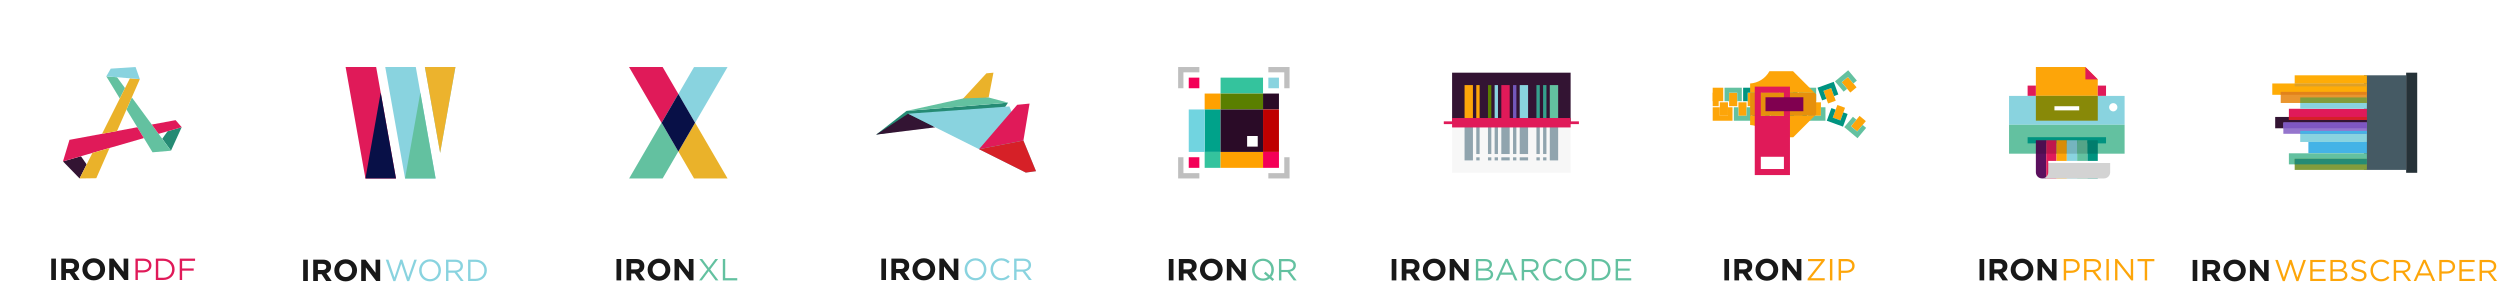 <svg width="774" height="89" viewBox="0 0 774 89" fill="none" xmlns="http://www.w3.org/2000/svg">
<g filter="url(#filter0_d_0_1)">
<rect x="8" y="4" width="60" height="60" rx="4" fill="white" shape-rendering="crispEdges"/>
<path d="M51.894 36.636L50.221 38.962L52.933 42.663L56.25 35.379L51.894 36.636Z" fill="#258B74"/>
<path d="M36.242 19.915L32.908 19.637L37.081 26.492L38.703 23.265L36.242 19.915Z" fill="#63C1A0"/>
<path d="M52.933 42.663L50.221 38.963L49.104 37.439L46.993 34.562L46.982 34.567L46.993 34.562L40.814 26.148L39.164 29.916L42.509 35.396H42.498L44.543 38.752L47.221 43.153L48.721 41.061L47.221 43.153L52.933 42.663Z" fill="#63C1A0"/>
<path d="M25.056 44.367L19.5 45.97L24.64 51.25L26.823 46.904L25.056 44.367Z" fill="#331433"/>
<path d="M36.241 36.557L31.591 37.42L21.511 39.295L19.5 45.967L25.056 44.364L28.612 43.34L33.93 41.81L44.543 38.75L42.498 35.395L36.241 36.557Z" fill="#E01A59"/>
<path d="M54.361 33.197L46.993 34.56L49.105 37.437L51.894 36.636L56.25 35.379L54.361 33.197Z" fill="#E01A59"/>
<path d="M43.298 20.506L40.22 20.25L38.703 23.266L37.081 26.493L31.591 37.422L36.241 36.559L39.164 29.915L40.814 26.148L43.298 20.506Z" fill="#EAB22A"/>
<path d="M28.612 43.343L26.823 46.904L27.701 48.161L26.823 46.904L24.64 51.25L29.813 51.177L33.93 41.812L28.612 43.343Z" fill="#EAB22A"/>
<path d="M41.976 16.75L34.286 17.251L32.908 19.638L43.299 20.506L41.976 16.75Z" fill="#89D3DF"/>
</g>
<g filter="url(#filter1_d_0_1)">
<rect x="94" y="4" width="60" height="60" rx="4" fill="white" shape-rendering="crispEdges"/>
<path d="M134.864 51.25H125.406L124 43.344L119.271 16.75H128.729L130.135 24.656L134.864 51.25Z" fill="#89D3DF"/>
<path d="M122.594 51.25H113.135L107 16.75H116.459L117.865 24.656L122.594 51.25Z" fill="#E01A59"/>
<path d="M117.865 24.656L122.594 51.25H113.135L117.865 24.656Z" fill="#081047"/>
<path d="M141 16.75L136.27 43.344L131.541 16.75H141Z" fill="#89D3DF"/>
<path d="M130.136 24.656L134.865 51.25H125.406L130.136 24.656Z" fill="#63C1A0"/>
<path d="M141 16.75L136.27 43.344L131.541 16.75H141Z" fill="#ECB32D"/>
</g>
<g filter="url(#filter2_d_0_1)">
<rect x="180" y="4" width="60" height="60" rx="4" fill="white" shape-rendering="crispEdges"/>
<path fill-rule="evenodd" clip-rule="evenodd" d="M194.778 51.249H205.155L210.009 42.906L204.82 33.988L194.778 51.249Z" fill="#63C1A0"/>
<path fill-rule="evenodd" clip-rule="evenodd" d="M210.02 42.906L214.873 51.249H225.25L215.208 33.988L210.02 42.906Z" fill="#EAB22A"/>
<path fill-rule="evenodd" clip-rule="evenodd" d="M210.024 25.107L205.157 16.75H194.75L204.821 34.04L210.024 25.107Z" fill="#E01A59"/>
<path fill-rule="evenodd" clip-rule="evenodd" d="M225.247 16.764H214.87L210.017 25.107L215.205 34.025L225.247 16.764Z" fill="#89D3DF"/>
<path fill-rule="evenodd" clip-rule="evenodd" d="M210.014 25.084L204.828 34.008L210.014 42.932L215.199 34.008L210.014 25.084Z" fill="#081047"/>
</g>
<g filter="url(#filter3_d_0_1)">
<rect x="266" y="4" width="60" height="60" rx="4" fill="white" shape-rendering="crispEdges"/>
<path d="M271.25 37.68L280.646 30.345L312.086 27.781L309.412 31.826L271.25 37.68Z" fill="#258B74"/>
<path d="M289.563 35.412L271.25 37.678L281.145 31.207L289.563 35.412Z" fill="#331433"/>
<path d="M281.145 31.21L317.598 49.438L320.75 49.002L312.506 28.951L281.145 31.21Z" fill="#89D3DF"/>
<path d="M316.845 39.508L303.103 42.188L314.918 28.448L318.75 28.07L316.845 39.508Z" fill="#E01A59"/>
<path d="M306.087 26.191L297.126 27.651L305.385 18.703L307.573 18.5L306.087 26.191Z" fill="#EAB22A"/>
<path d="M280.646 30.343L298.25 26.472L306.095 26.182L312.086 27.779L280.646 30.343Z" fill="#63C1A0"/>
<path d="M317.599 49.435L303.103 42.188L316.845 39.508L320.75 49L317.599 49.435Z" fill="#D62027"/>
</g>
<g filter="url(#filter4_d_0_1)">
<rect x="352" y="4" width="60" height="60" rx="4" fill="white" shape-rendering="crispEdges"/>
<path d="M371.321 16.75H364.75V23.321H366.393V18.393H371.321V16.75Z" fill="#BFBFBF"/>
<path d="M392.679 16.75H399.25V23.321H397.607V18.393H392.679V16.75Z" fill="#BFBFBF"/>
<path d="M371.321 20.035H368.036V23.321H371.321V20.035Z" fill="#F30057"/>
<path d="M395.964 20.035H392.679V23.321H395.964V20.035Z" fill="#89D3DF"/>
<path d="M371.321 51.249H364.75V44.678H366.393V49.606H371.321V51.249Z" fill="#BFBFBF"/>
<path d="M392.679 51.249H399.25V44.678H397.607V49.606H392.679V51.249Z" fill="#BFBFBF"/>
<path d="M371.321 44.678H368.036V47.963H371.321V44.678Z" fill="#F30057"/>
<path d="M377.893 24.963H372.964V29.892H377.893V24.963Z" fill="#FFA100"/>
<path d="M395.964 24.963H391.036V29.892H395.964V24.963Z" fill="#2A0B27"/>
<path d="M395.964 29.893H391.036V43.035H395.964V29.893Z" fill="#BF0000"/>
<path d="M377.893 29.893H372.964V43.035H377.893V29.893Z" fill="#00A28A"/>
<path d="M372.964 29.893H368.036V43.035H372.964V29.893Z" fill="#71D4E0"/>
<path d="M391.035 20.035H377.893V24.964H391.035V20.035Z" fill="#34C39D"/>
<path d="M391.035 24.963H377.893V29.892H391.035V24.963Z" fill="#5A7F00"/>
<path d="M377.893 43.035H372.964V47.964H377.893V43.035Z" fill="#34C39D"/>
<path d="M395.964 43.035H391.036V47.964H395.964V43.035Z" fill="#F40057"/>
<path d="M391.035 43.035H377.893V47.964H391.035V43.035Z" fill="#FFA100"/>
<path d="M391.035 29.893H377.893V43.035H391.035V29.893Z" fill="#2A0B27"/>
<path d="M389.393 38.107H386.107V41.393H389.393V38.107Z" fill="white"/>
</g>
<g filter="url(#filter5_d_0_1)">
<rect x="438" y="4" width="60" height="60" rx="4" fill="white" shape-rendering="crispEdges"/>
<path d="M455.844 49.499H449.567V34H486.265V49.499H455.844Z" fill="#F7F7F7"/>
<path d="M469.47 34.002H468.434V43.684H469.47V34.002Z" fill="#90A4AE"/>
<path d="M473.095 34.002H470.505V43.684H473.095V34.002Z" fill="#90A4AE"/>
<path d="M478.778 34.002H477.743V43.684H478.778V34.002Z" fill="#90A4AE"/>
<path d="M476.719 34.002H475.684V43.684H476.719V34.002Z" fill="#90A4AE"/>
<path d="M469.47 44.701H468.434V45.659H469.47V44.701Z" fill="#90A4AE"/>
<path d="M478.778 44.701H477.743V45.659H478.778V44.701Z" fill="#90A4AE"/>
<path d="M479.815 34.002V45.657H482.403V34.002H479.815Z" fill="#90A4AE"/>
<path d="M473.095 44.701H470.505V45.659H473.095V44.701Z" fill="#90A4AE"/>
<path d="M476.719 44.701H475.684V45.659H476.719V44.701Z" fill="#90A4AE"/>
<path d="M461.716 34.002H460.679V43.684H461.716V34.002Z" fill="#90A4AE"/>
<path d="M458.09 34.002H457.055V43.684H458.09V34.002Z" fill="#90A4AE"/>
<path d="M467.398 34.002H464.809V43.684H467.398V34.002Z" fill="#90A4AE"/>
<path d="M463.774 34.002H462.738V43.684H463.774V34.002Z" fill="#90A4AE"/>
<path d="M458.09 44.701H457.055V45.659H458.09V44.701Z" fill="#90A4AE"/>
<path d="M456.019 34.002H453.43V45.657H456.019V34.002Z" fill="#90A4AE"/>
<path d="M467.398 44.701H464.809V45.659H467.398V44.701Z" fill="#90A4AE"/>
<path d="M463.774 44.701H462.738V45.659H463.774V44.701Z" fill="#90A4AE"/>
<path d="M461.716 44.701H460.679V45.659H461.716V44.701Z" fill="#90A4AE"/>
<path d="M455.844 34.001H449.567V18.5H486.265V34.001H455.844Z" fill="#331433"/>
<path d="M456.019 22.344H453.43V33.999H456.019V22.344Z" fill="#FDA509"/>
<path d="M458.09 22.344H457.055V33.999H458.09V22.344Z" fill="#FDA509"/>
<path d="M461.716 22.344H460.679V33.999H461.716V22.344Z" fill="#5A7F00"/>
<path d="M463.774 22.344H462.738V33.999H463.774V22.344Z" fill="#89D3DF"/>
<path d="M467.398 22.344H464.809V33.999H467.398V22.344Z" fill="#E01A59"/>
<path d="M469.47 22.344H468.434V33.999H469.47V22.344Z" fill="#7458BC"/>
<path d="M473.094 22.344H470.505V33.999H473.094V22.344Z" fill="#89D3DF"/>
<path d="M476.719 22.344H475.684V33.999H476.719V22.344Z" fill="#35A08C"/>
<path d="M478.778 22.344H477.743V33.999H478.778V22.344Z" fill="#35A08C"/>
<path d="M482.403 22.344H479.815V33.999H482.403V22.344Z" fill="#63C1A0"/>
<g style="mix-blend-mode:multiply">
<path d="M486.265 32.541H449.567V35.458H486.265V32.541Z" fill="#E01A59"/>
</g>
<path d="M488.831 33.574H447V34.424H488.831V33.574Z" fill="#E01A59"/>
</g>
<g filter="url(#filter6_d_0_1)">
<rect x="524" y="4" width="60" height="60" rx="4" fill="white" shape-rendering="crispEdges"/>
<path d="M546.488 31.85V27.674H543.96V31.85H546.488Z" fill="#FDA509"/>
<path d="M543.96 29.207V31.849H546.488V29.207H547.899V33.383H542.551V29.207H543.96Z" fill="#009480"/>
<path d="M535.327 24.691V28.867H537.856V24.691H535.327Z" fill="#FDA509"/>
<path d="M539.266 23.156V27.333H537.855V24.69H535.327V27.333H533.918V23.156H539.266Z" fill="#63C1A0"/>
<path d="M530.25 24.691V28.867H532.101V24.691H530.25Z" fill="#FDA509"/>
<path d="M533.51 23.156H530.25V27.333H533.51V23.156Z" fill="#FDA509"/>
<path d="M546.838 24.693V28.869H549.366V24.693H546.838Z" fill="#FDA509"/>
<path d="M550.776 23.156V27.333H549.367V24.69H546.838V27.333H545.43V23.156H550.776Z" fill="#63C1A0"/>
<path d="M540.734 31.848V27.672H538.205V31.848H540.734Z" fill="#FDA509"/>
<path d="M538.205 29.207V31.849H540.734V29.207H542.142V33.383H536.796V29.207H538.205Z" fill="#63C1A0"/>
<path d="M534.979 31.85V27.674H532.451V31.85H534.979Z" fill="#FDA509"/>
<path d="M532.449 29.207V31.849H534.979V29.207H536.388V33.383H530.25V29.207H532.449Z" fill="#FDA509"/>
<path d="M541.083 24.693V28.869H543.612V24.693H541.083Z" fill="#FDA509"/>
<path d="M545.021 23.156V27.333H543.612V24.69H541.082V27.333H539.673V23.156H545.021Z" fill="#009480"/>
<path d="M557.999 31.848V27.672H555.471V31.848H557.999Z" fill="#FDA509"/>
<path d="M555.471 29.207V31.849H558V29.207H559.409V33.383H554.062V29.207H555.471Z" fill="#009480"/>
<path d="M558.349 24.693V28.869H560.877V24.693H558.349Z" fill="#FDA509"/>
<path d="M562.286 23.156V27.333H560.877V24.69H558.349V27.333H556.938V23.156H562.286Z" fill="#63C1A0"/>
<path d="M552.245 31.85V27.674H549.717V31.85H552.245Z" fill="#FDA509"/>
<path d="M549.716 29.207V31.849H552.245V29.207H553.653V33.383H548.306V29.207H549.716Z" fill="#63C1A0"/>
<path d="M552.593 24.691V28.867H555.121V24.691H552.593Z" fill="#FDA509"/>
<path d="M556.532 23.156V27.333H555.121V24.69H552.593V27.333H551.184V23.156H556.532Z" fill="#009480"/>
<path d="M563.756 31.85V27.674H561.227V31.85H563.756Z" fill="#FDA509"/>
<path d="M561.226 29.207V31.849H563.756V29.207H565.165V33.383H559.817V29.207H561.226Z" fill="#63C1A0"/>
<path d="M570.171 21.454L572.853 24.654L574.791 23.029L572.108 19.829L570.171 21.454Z" fill="#FDA509"/>
<path d="M572.199 17.75L574.882 20.949L573.803 21.856L572.106 19.832L570.168 21.457L571.866 23.482L570.787 24.389L568.103 21.188L572.199 17.75Z" fill="#63C1A0"/>
<path d="M564.543 24.116L565.971 28.041L568.347 27.176L566.919 23.251L564.543 24.116Z" fill="#FDA509"/>
<path d="M567.719 21.328L569.148 25.254L567.823 25.735L566.92 23.252L564.543 24.119L565.447 26.601L564.123 27.082L562.695 23.158L567.719 21.328Z" fill="#009480"/>
<path d="M569.797 33.29L571.224 29.365L568.848 28.5L567.421 32.425L569.797 33.29Z" fill="#FDA509"/>
<path d="M568.323 29.94L567.42 32.423L569.798 33.289L570.7 30.806L572.024 31.287L570.596 35.213L565.571 33.383L567 29.459L568.323 29.94Z" fill="#009480"/>
<path d="M574.984 36.705L577.663 33.502L575.724 31.879L573.045 35.082L574.984 36.705Z" fill="#FDA509"/>
<path d="M574.74 33.057L573.046 35.084L574.984 36.707L576.679 34.68L577.76 35.585L575.081 38.79L570.979 35.357L573.659 32.152L574.74 33.057Z" fill="#63C1A0"/>
<path d="M562.286 31.399V25.211L561.767 24.691H541.835V31.85H561.836L562.286 31.399Z" fill="#E6900C"/>
<path d="M555.188 38.5H547.822C547.196 37.36 546.277 36.404 545.167 35.733C544.183 35.14 543.05 34.77 541.835 34.694V31.85H561.836L555.188 38.5Z" fill="#FDA509"/>
<path d="M545.167 20.806C546.277 20.135 547.196 19.181 547.822 18.041H555.118L559.833 22.757L561.767 24.692H541.835V21.847C543.05 21.772 544.183 21.4 545.167 20.806Z" fill="#FDA509"/>
<path d="M554.173 50.202V22.818H543.274V50.202H554.173ZM552.3 48.328H545.148V44.538H552.3V48.328ZM552.3 24.692V31.896H545.148V24.692H552.3Z" fill="#E01A59"/>
<path d="M558.319 30.431V26.111H546.599V30.431H558.319Z" fill="#800050"/>
</g>
<g filter="url(#filter7_d_0_1)">
<rect x="610" y="4" width="60" height="60" rx="4" fill="white" shape-rendering="crispEdges"/>
<path d="M649.472 25.694H630.305V16.75H645.638L649.472 20.583V25.694Z" fill="#FDA509"/>
<path d="M630.305 22.5H627.75V25.694H630.305V22.5Z" fill="#E01A59"/>
<path d="M652.028 22.5H649.473V25.694H652.028V22.5Z" fill="#E01A59"/>
<path d="M657.778 25.693H622V34.638H657.778V25.693Z" fill="#89D3DF"/>
<path d="M649.472 25.693H630.305V33.36H649.472V25.693Z" fill="#888908"/>
<path d="M643.722 28.889H636.056V30.166H643.722V28.889Z" fill="white"/>
<path d="M657.778 34.639H622V43.583H657.778V34.639Z" fill="#63C1A0"/>
<path d="M645.639 16.75L649.472 20.583H645.639V16.75Z" fill="#E01A59"/>
<path d="M652.028 38.473H627.75V40.389H652.028V38.473Z" fill="#009380"/>
<path d="M630.305 39.43H633.499V51.249H632.222C631.164 51.249 630.305 50.39 630.305 49.333V39.43Z" fill="#5B105E"/>
<path d="M636.694 39.43H633.5V51.249H636.694V39.43Z" fill="#E01A59"/>
<path d="M639.889 39.43H636.694V51.249H639.889V39.43Z" fill="#FDA509"/>
<path d="M643.083 39.43H639.889V51.249H643.083V39.43Z" fill="#89D3DF"/>
<path d="M646.278 39.43H643.083V51.249H646.278V39.43Z" fill="#63C1A0"/>
<path d="M649.472 39.43H646.278V51.249H649.472V39.43Z" fill="#009380"/>
<path d="M634.139 46.457V49.332C634.139 50.391 633.281 51.249 632.222 51.249H651.389C652.448 51.249 653.305 50.391 653.305 49.332V46.457H634.139Z" fill="#D3D3D3"/>
<path d="M653.306 45.818H634.139V46.457H653.306V45.818Z" fill="white"/>
<path d="M654.264 30.485C654.97 30.485 655.542 29.913 655.542 29.207C655.542 28.502 654.97 27.93 654.264 27.93C653.558 27.93 652.986 28.502 652.986 29.207C652.986 29.913 653.558 30.485 654.264 30.485Z" fill="white"/>
<path opacity="0.15" d="M649.472 39.43H630.305V43.583H649.472V39.43Z" fill="black"/>
</g>
<g filter="url(#filter8_d_0_1)">
<rect x="696" y="4" width="60" height="60" rx="4" fill="white" shape-rendering="crispEdges"/>
<path d="M744.943 19.314L731.89 19.314L731.89 48.601L744.943 48.601L744.943 19.314Z" fill="#455A64"/>
<path d="M748.369 18.5L744.943 18.5L744.943 49.5L748.369 49.5L748.369 18.5Z" fill="#263238"/>
<path d="M704.397 32.205L732.787 32.205V35.713L704.397 35.713V32.205Z" fill="#331433"/>
<rect x="708.639" y="29.676" width="24.147" height="3.426" fill="#E01A59"/>
<rect x="708.639" y="32.205" width="24.147" height="0.897" fill="#D62027"/>
<rect x="710.435" y="19.314" width="22.353" height="2.529" fill="#FFAC06"/>
<rect x="712.147" y="26.166" width="20.64" height="3.508" fill="#89D3DF"/>
<rect x="712.147" y="36.529" width="20.64" height="3.426" fill="#89D3DF"/>
<rect x="714.676" y="39.957" width="18.11" height="3.508" fill="#44B3E6"/>
<rect x="703.5" y="21.844" width="29.287" height="3.508" fill="#FFAC06"/>
<rect x="706.11" y="24.455" width="26.676" height="3.426" fill="#EA952F"/>
<rect x="706.926" y="33.916" width="25.86" height="3.508" fill="#9575CD"/>
<rect x="708.639" y="43.461" width="24.147" height="3.426" fill="#63C1A0"/>
<rect x="706.11" y="24.455" width="26.676" height="0.897" fill="#E2821A"/>
<rect x="706.926" y="33.916" width="25.86" height="1.795" fill="#7E57C2"/>
<rect x="710.435" y="21.844" width="22.353" height="0.897" fill="#DDA028"/>
<rect x="712.147" y="26.166" width="20.64" height="1.713" fill="#819C3C"/>
<rect x="712.147" y="36.529" width="20.64" height="0.897" fill="#44B3E6"/>
<rect x="710.435" y="45.178" width="22.353" height="3.426" fill="#819C3C"/>
<rect x="710.435" y="45.178" width="22.353" height="1.713" fill="#258B74"/>
</g>
<path d="M15.86 86.686V80.07H17.315V86.686H15.86ZM18.969 86.686V80.07H21.993C22.834 80.07 23.477 80.297 23.921 80.741C24.299 81.119 24.488 81.62 24.488 82.253V82.272C24.488 83.34 23.911 84.011 23.07 84.323L24.686 86.686H22.985L21.568 84.569H20.424V86.686H18.969ZM20.424 83.283H21.898C22.617 83.283 23.014 82.915 23.014 82.348V82.329C23.014 81.696 22.588 81.384 21.87 81.384H20.424V83.283ZM29.011 86.799C26.97 86.799 25.505 85.277 25.505 83.397V83.378C25.505 81.497 26.989 79.957 29.03 79.957C31.072 79.957 32.536 81.478 32.536 83.359V83.378C32.536 85.258 31.053 86.799 29.011 86.799ZM29.03 85.457C30.202 85.457 31.015 84.531 31.015 83.397V83.378C31.015 82.244 30.183 81.299 29.011 81.299C27.84 81.299 27.027 82.225 27.027 83.359V83.378C27.027 84.512 27.858 85.457 29.03 85.457ZM33.828 86.686V80.07H35.17L38.269 84.143V80.07H39.706V86.686H38.468L35.264 82.48V86.686H33.828Z" fill="#181818"/>
<path d="M41.936 86.686V80.07H44.412C45.905 80.07 46.888 80.864 46.888 82.168V82.187C46.888 83.614 45.697 84.351 44.289 84.351H42.682V86.686H41.936ZM42.682 83.671H44.317C45.413 83.671 46.132 83.085 46.132 82.215V82.197C46.132 81.251 45.423 80.76 44.355 80.76H42.682V83.671ZM48.248 86.686V80.07H50.545C52.624 80.07 54.06 81.497 54.06 83.359V83.378C54.06 85.24 52.624 86.686 50.545 86.686H48.248ZM50.545 80.76H48.995V85.996H50.545C52.218 85.996 53.285 84.871 53.285 83.397V83.378C53.285 81.913 52.218 80.76 50.545 80.76ZM55.641 86.686V80.07H60.395V80.76H56.388V83.123H59.969V83.803H56.388V86.686H55.641Z" fill="#E01A59"/>
<path d="M93.86 87V80.385H95.315V87H93.86ZM96.969 87V80.385H99.993C100.834 80.385 101.477 80.611 101.921 81.056C102.299 81.434 102.488 81.934 102.488 82.568V82.587C102.488 83.654 101.911 84.326 101.07 84.637L102.686 87H100.985L99.568 84.883H98.424V87H96.969ZM98.424 83.598H99.898C100.617 83.598 101.014 83.229 101.014 82.662V82.643C101.014 82.01 100.588 81.698 99.87 81.698H98.424V83.598ZM107.011 87.113C104.97 87.113 103.505 85.592 103.505 83.711V83.692C103.505 81.812 104.989 80.271 107.03 80.271C109.072 80.271 110.537 81.793 110.537 83.673V83.692C110.537 85.573 109.053 87.113 107.011 87.113ZM107.03 85.771C108.202 85.771 109.015 84.845 109.015 83.711V83.692C109.015 82.558 108.183 81.613 107.011 81.613C105.84 81.613 105.027 82.539 105.027 83.673V83.692C105.027 84.826 105.858 85.771 107.03 85.771ZM111.828 87V80.385H113.17L116.269 84.458V80.385H117.706V87H116.468L113.264 82.794V87H111.828Z" fill="#181818"/>
<path d="M121.788 87.047L119.425 80.385H120.238L122.128 85.894L123.943 80.366H124.557L126.371 85.894L128.262 80.385H129.046L126.683 87.047H126.05L124.236 81.679L122.412 87.047H121.788ZM133.131 87.113C131.118 87.113 129.767 85.535 129.767 83.711V83.692C129.767 81.868 131.137 80.271 133.15 80.271C135.163 80.271 136.515 81.849 136.515 83.673V83.692C136.515 85.516 135.144 87.113 133.131 87.113ZM133.15 86.424C134.662 86.424 135.74 85.214 135.74 83.711V83.692C135.74 82.19 134.644 80.961 133.131 80.961C131.619 80.961 130.542 82.171 130.542 83.673V83.692C130.542 85.195 131.638 86.424 133.15 86.424ZM138.089 87V80.385H140.934C141.756 80.385 142.399 80.63 142.815 81.046C143.145 81.377 143.325 81.821 143.325 82.35V82.369C143.325 83.466 142.569 84.118 141.529 84.297L143.561 87H142.645L140.726 84.429H138.836V87H138.089ZM138.836 83.758H140.868C141.851 83.758 142.569 83.248 142.569 82.397V82.379C142.569 81.556 141.945 81.075 140.877 81.075H138.836V83.758ZM144.919 87V80.385H147.215C149.295 80.385 150.731 81.812 150.731 83.673V83.692C150.731 85.554 149.295 87 147.215 87H144.919ZM147.215 81.075H145.665V86.31H147.215C148.888 86.31 149.956 85.186 149.956 83.711V83.692C149.956 82.227 148.888 81.075 147.215 81.075Z" fill="#89D3DF"/>
<path d="M190.86 86.805V80.189H192.315V86.805H190.86ZM193.969 86.805V80.189H196.993C197.834 80.189 198.477 80.416 198.921 80.86C199.299 81.238 199.488 81.739 199.488 82.372V82.391C199.488 83.459 198.911 84.13 198.07 84.442L199.686 86.805H197.985L196.568 84.688H195.424V86.805H193.969ZM195.424 83.403H196.898C197.617 83.403 198.014 83.034 198.014 82.467V82.448C198.014 81.815 197.588 81.503 196.87 81.503H195.424V83.403ZM204.011 86.918C201.97 86.918 200.505 85.397 200.505 83.516V83.497C200.505 81.616 201.989 80.076 204.03 80.076C206.072 80.076 207.537 81.597 207.537 83.478V83.497C207.537 85.378 206.053 86.918 204.011 86.918ZM204.03 85.576C205.202 85.576 206.015 84.65 206.015 83.516V83.497C206.015 82.363 205.183 81.418 204.011 81.418C202.84 81.418 202.027 82.344 202.027 83.478V83.497C202.027 84.631 202.858 85.576 204.03 85.576ZM208.828 86.805V80.189H210.17L213.269 84.263V80.189H214.706V86.805H213.468L210.264 82.599V86.805H208.828Z" fill="#181818"/>
<path d="M221.453 80.189H222.322L219.884 83.431L222.417 86.805H221.529L219.412 83.951L217.295 86.805H216.435L218.967 83.431L216.529 80.189H217.408L219.431 82.911L221.453 80.189ZM223.784 86.805V80.189H224.53V86.115H228.254V86.805H223.784Z" fill="#63C1A0"/>
<path d="M272.86 86.686V80.07H274.315V86.686H272.86ZM275.969 86.686V80.07H278.993C279.834 80.07 280.477 80.297 280.921 80.741C281.299 81.119 281.488 81.62 281.488 82.253V82.272C281.488 83.34 280.911 84.011 280.07 84.323L281.686 86.686H279.985L278.568 84.569H277.424V86.686H275.969ZM277.424 83.283H278.898C279.617 83.283 280.014 82.915 280.014 82.348V82.329C280.014 81.696 279.588 81.384 278.87 81.384H277.424V83.283ZM286.011 86.799C283.97 86.799 282.505 85.277 282.505 83.397V83.378C282.505 81.497 283.989 79.957 286.03 79.957C288.072 79.957 289.537 81.478 289.537 83.359V83.378C289.537 85.258 288.053 86.799 286.011 86.799ZM286.03 85.457C287.202 85.457 288.015 84.531 288.015 83.397V83.378C288.015 82.244 287.183 81.299 286.011 81.299C284.84 81.299 284.027 82.225 284.027 83.359V83.378C284.027 84.512 284.858 85.457 286.03 85.457ZM290.828 86.686V80.07H292.17L295.269 84.143V80.07H296.706V86.686H295.468L292.264 82.48V86.686H290.828Z" fill="#181818"/>
<path d="M302.007 86.799C299.994 86.799 298.643 85.221 298.643 83.397V83.378C298.643 81.554 300.013 79.957 302.026 79.957C304.039 79.957 305.39 81.535 305.39 83.359V83.378C305.39 85.202 304.02 86.799 302.007 86.799ZM302.026 86.109C303.538 86.109 304.615 84.899 304.615 83.397V83.378C304.615 81.875 303.519 80.647 302.007 80.647C300.495 80.647 299.418 81.856 299.418 83.359V83.378C299.418 84.88 300.514 86.109 302.026 86.109ZM309.989 86.799C308.08 86.799 306.672 85.296 306.672 83.397V83.378C306.672 81.507 308.08 79.957 310.018 79.957C311.218 79.957 311.945 80.373 312.598 81.006L312.087 81.554C311.52 81.025 310.915 80.647 310.008 80.647C308.543 80.647 307.447 81.837 307.447 83.359V83.378C307.447 84.909 308.543 86.109 310.008 86.109C310.915 86.109 311.511 85.759 312.144 85.154L312.635 85.636C311.955 86.336 311.18 86.799 309.989 86.799ZM313.979 86.686V80.07H316.824C317.646 80.07 318.289 80.316 318.704 80.732C319.035 81.062 319.215 81.507 319.215 82.036V82.055C319.215 83.151 318.459 83.803 317.419 83.983L319.451 86.686H318.534L316.616 84.115H314.726V86.686H313.979ZM314.726 83.444H316.758C317.74 83.444 318.459 82.934 318.459 82.083V82.064C318.459 81.242 317.835 80.76 316.767 80.76H314.726V83.444Z" fill="#89D3DF"/>
<path d="M361.86 86.805V80.189H363.315V86.805H361.86ZM364.969 86.805V80.189H367.993C368.834 80.189 369.477 80.416 369.921 80.86C370.299 81.238 370.488 81.739 370.488 82.372V82.391C370.488 83.459 369.911 84.13 369.07 84.442L370.686 86.805H368.985L367.568 84.688H366.424V86.805H364.969ZM366.424 83.403H367.898C368.617 83.403 369.014 83.034 369.014 82.467V82.448C369.014 81.815 368.588 81.503 367.87 81.503H366.424V83.403ZM375.011 86.918C372.97 86.918 371.505 85.397 371.505 83.516V83.497C371.505 81.616 372.989 80.076 375.03 80.076C377.072 80.076 378.537 81.597 378.537 83.478V83.497C378.537 85.378 377.053 86.918 375.011 86.918ZM375.03 85.576C376.202 85.576 377.015 84.65 377.015 83.516V83.497C377.015 82.363 376.183 81.418 375.011 81.418C373.84 81.418 373.027 82.344 373.027 83.478V83.497C373.027 84.631 373.858 85.576 375.03 85.576ZM379.828 86.805V80.189H381.17L384.269 84.263V80.189H385.706V86.805H384.468L381.264 82.599V86.805H379.828Z" fill="#181818"/>
<path d="M394.475 86.446L393.965 87.003L393.086 86.219C392.519 86.663 391.829 86.918 391.007 86.918C388.994 86.918 387.643 85.34 387.643 83.516V83.497C387.643 81.673 389.013 80.076 391.026 80.076C393.039 80.076 394.39 81.654 394.39 83.478V83.497C394.39 84.329 394.107 85.104 393.606 85.708L394.475 86.446ZM391.026 86.228C391.621 86.228 392.132 86.049 392.548 85.746L391.319 84.678L391.82 84.121L393.058 85.245C393.426 84.763 393.615 84.187 393.615 83.516V83.497C393.615 81.994 392.519 80.766 391.007 80.766C389.495 80.766 388.418 81.975 388.418 83.478V83.497C388.418 85 389.514 86.228 391.026 86.228ZM395.965 86.805V80.189H398.81C399.632 80.189 400.274 80.435 400.69 80.851C401.021 81.182 401.201 81.626 401.201 82.155V82.174C401.201 83.27 400.445 83.922 399.405 84.102L401.437 86.805H400.52L398.602 84.234H396.712V86.805H395.965ZM396.712 83.563H398.743C399.726 83.563 400.445 83.053 400.445 82.202V82.183C400.445 81.361 399.821 80.879 398.753 80.879H396.712V83.563Z" fill="#63C1A0"/>
<path d="M430.86 86.805V80.189H432.315V86.805H430.86ZM433.969 86.805V80.189H436.993C437.834 80.189 438.477 80.416 438.921 80.86C439.299 81.238 439.488 81.739 439.488 82.372V82.391C439.488 83.459 438.911 84.13 438.07 84.442L439.686 86.805H437.985L436.568 84.688H435.424V86.805H433.969ZM435.424 83.403H436.898C437.617 83.403 438.014 83.034 438.014 82.467V82.448C438.014 81.815 437.588 81.503 436.87 81.503H435.424V83.403ZM444.011 86.918C441.97 86.918 440.505 85.397 440.505 83.516V83.497C440.505 81.616 441.989 80.076 444.03 80.076C446.072 80.076 447.537 81.597 447.537 83.478V83.497C447.537 85.378 446.053 86.918 444.011 86.918ZM444.03 85.576C445.202 85.576 446.015 84.65 446.015 83.516V83.497C446.015 82.363 445.183 81.418 444.011 81.418C442.84 81.418 442.027 82.344 442.027 83.478V83.497C442.027 84.631 442.858 85.576 444.03 85.576ZM448.828 86.805V80.189H450.17L453.269 84.263V80.189H454.706V86.805H453.468L450.264 82.599V86.805H448.828Z" fill="#181818"/>
<path d="M456.936 86.805V80.189H459.752C460.508 80.189 461.103 80.407 461.481 80.775C461.765 81.068 461.907 81.427 461.907 81.834V81.853C461.907 82.713 461.377 83.157 460.858 83.384C461.642 83.61 462.275 84.083 462.275 84.981V85C462.275 86.134 461.321 86.805 459.875 86.805H456.936ZM461.151 81.957V81.938C461.151 81.285 460.631 80.86 459.686 80.86H457.673V83.138H459.629C460.536 83.138 461.151 82.741 461.151 81.957ZM461.519 84.952V84.933C461.519 84.215 460.924 83.799 459.761 83.799H457.673V86.134H459.894C460.905 86.134 461.519 85.699 461.519 84.952ZM463.087 86.805L466.102 80.142H466.801L469.816 86.805H469.013L468.238 85.056H464.637L463.853 86.805H463.087ZM464.93 84.385H467.945L466.442 81.011L464.93 84.385ZM471.121 86.805V80.189H473.965C474.788 80.189 475.43 80.435 475.846 80.851C476.177 81.182 476.356 81.626 476.356 82.155V82.174C476.356 83.27 475.6 83.922 474.561 84.102L476.593 86.805H475.676L473.758 84.234H471.867V86.805H471.121ZM471.867 83.563H473.899C474.882 83.563 475.6 83.053 475.6 82.202V82.183C475.6 81.361 474.977 80.879 473.909 80.879H471.867V83.563ZM480.975 86.918C479.066 86.918 477.657 85.415 477.657 83.516V83.497C477.657 81.626 479.066 80.076 481.003 80.076C482.203 80.076 482.931 80.492 483.583 81.125L483.073 81.673C482.506 81.144 481.901 80.766 480.993 80.766C479.529 80.766 478.432 81.957 478.432 83.478V83.497C478.432 85.028 479.529 86.228 480.993 86.228C481.901 86.228 482.496 85.879 483.129 85.274L483.621 85.756C482.94 86.455 482.165 86.918 480.975 86.918ZM487.851 86.918C485.838 86.918 484.487 85.34 484.487 83.516V83.497C484.487 81.673 485.857 80.076 487.87 80.076C489.883 80.076 491.235 81.654 491.235 83.478V83.497C491.235 85.321 489.864 86.918 487.851 86.918ZM487.87 86.228C489.382 86.228 490.46 85.019 490.46 83.516V83.497C490.46 81.994 489.363 80.766 487.851 80.766C486.339 80.766 485.262 81.975 485.262 83.478V83.497C485.262 85 486.358 86.228 487.87 86.228ZM492.809 86.805V80.189H495.106C497.185 80.189 498.621 81.616 498.621 83.478V83.497C498.621 85.359 497.185 86.805 495.106 86.805H492.809ZM495.106 80.879H493.556V86.115H495.106C496.779 86.115 497.846 84.99 497.846 83.516V83.497C497.846 82.032 496.779 80.879 495.106 80.879ZM500.202 86.805V80.189H504.984V80.87H500.948V83.128H504.559V83.809H500.948V86.124H505.031V86.805H500.202Z" fill="#63C1A0"/>
<path d="M533.86 86.805V80.189H535.315V86.805H533.86ZM536.969 86.805V80.189H539.993C540.834 80.189 541.477 80.416 541.921 80.86C542.299 81.238 542.488 81.739 542.488 82.372V82.391C542.488 83.459 541.911 84.13 541.07 84.442L542.686 86.805H540.985L539.568 84.688H538.424V86.805H536.969ZM538.424 83.403H539.898C540.617 83.403 541.014 83.034 541.014 82.467V82.448C541.014 81.815 540.588 81.503 539.87 81.503H538.424V83.403ZM547.011 86.918C544.97 86.918 543.505 85.397 543.505 83.516V83.497C543.505 81.616 544.989 80.076 547.03 80.076C549.072 80.076 550.537 81.597 550.537 83.478V83.497C550.537 85.378 549.053 86.918 547.011 86.918ZM547.03 85.576C548.202 85.576 549.015 84.65 549.015 83.516V83.497C549.015 82.363 548.183 81.418 547.011 81.418C545.84 81.418 545.027 82.344 545.027 83.478V83.497C545.027 84.631 545.858 85.576 547.03 85.576ZM551.828 86.805V80.189H553.17L556.269 84.263V80.189H557.706V86.805H556.468L553.264 82.599V86.805H551.828Z" fill="#181818"/>
<path d="M559.633 86.805V86.304L563.914 80.86H559.775V80.189H564.935V80.69L560.644 86.134H564.935V86.805H559.633ZM566.554 86.805V80.189H567.301V86.805H566.554ZM569.239 86.805V80.189H571.715C573.208 80.189 574.191 80.983 574.191 82.287V82.306C574.191 83.733 573 84.47 571.592 84.47H569.985V86.805H569.239ZM569.985 83.79H571.62C572.716 83.79 573.435 83.204 573.435 82.335V82.316C573.435 81.371 572.726 80.879 571.658 80.879H569.985V83.79Z" fill="#FDA509"/>
<path d="M612.86 86.805V80.189H614.315V86.805H612.86ZM615.969 86.805V80.189H618.993C619.834 80.189 620.477 80.416 620.921 80.86C621.299 81.238 621.488 81.739 621.488 82.372V82.391C621.488 83.459 620.911 84.13 620.07 84.442L621.686 86.805H619.985L618.568 84.688H617.424V86.805H615.969ZM617.424 83.403H618.898C619.617 83.403 620.014 83.034 620.014 82.467V82.448C620.014 81.815 619.588 81.503 618.87 81.503H617.424V83.403ZM626.011 86.918C623.97 86.918 622.505 85.397 622.505 83.516V83.497C622.505 81.616 623.989 80.076 626.03 80.076C628.072 80.076 629.537 81.597 629.537 83.478V83.497C629.537 85.378 628.053 86.918 626.011 86.918ZM626.03 85.576C627.202 85.576 628.015 84.65 628.015 83.516V83.497C628.015 82.363 627.183 81.418 626.011 81.418C624.84 81.418 624.027 82.344 624.027 83.478V83.497C624.027 84.631 624.858 85.576 626.03 85.576ZM630.828 86.805V80.189H632.17L635.269 84.263V80.189H636.706V86.805H635.468L632.264 82.599V86.805H630.828Z" fill="#181818"/>
<path d="M638.936 86.805V80.189H641.412C642.905 80.189 643.888 80.983 643.888 82.287V82.306C643.888 83.733 642.697 84.47 641.289 84.47H639.682V86.805H638.936ZM639.682 83.79H641.317C642.413 83.79 643.132 83.204 643.132 82.335V82.316C643.132 81.371 642.423 80.879 641.355 80.879H639.682V83.79ZM645.248 86.805V80.189H648.093C648.915 80.189 649.558 80.435 649.974 80.851C650.304 81.182 650.484 81.626 650.484 82.155V82.174C650.484 83.27 649.728 83.922 648.688 84.102L650.72 86.805H649.804L647.885 84.234H645.995V86.805H645.248ZM645.995 83.563H648.027C649.01 83.563 649.728 83.053 649.728 82.202V82.183C649.728 81.361 649.104 80.879 648.036 80.879H645.995V83.563ZM652.144 86.805V80.189H652.891V86.805H652.144ZM654.828 86.805V80.189H655.528L659.695 85.491V80.189H660.423V86.805H659.828L655.556 81.38V86.805H654.828ZM664.015 86.805V80.879H661.784V80.189H666.992V80.879H664.761V86.805H664.015Z" fill="#FDA509"/>
<path d="M678.848 87V80.474H680.284V87H678.848ZM681.915 87V80.474H684.898C685.728 80.474 686.362 80.698 686.8 81.136C687.173 81.509 687.359 82.003 687.359 82.628V82.647C687.359 83.7 686.79 84.362 685.961 84.669L687.555 87H685.877L684.478 84.912H683.35V87H681.915ZM683.35 83.644H684.805C685.513 83.644 685.905 83.28 685.905 82.721V82.702C685.905 82.078 685.485 81.77 684.777 81.77H683.35V83.644ZM691.821 87.112C689.808 87.112 688.363 85.611 688.363 83.756V83.737C688.363 81.882 689.826 80.362 691.84 80.362C693.854 80.362 695.299 81.863 695.299 83.719V83.737C695.299 85.592 693.835 87.112 691.821 87.112ZM691.84 85.788C692.996 85.788 693.798 84.874 693.798 83.756V83.737C693.798 82.618 692.977 81.686 691.821 81.686C690.665 81.686 689.864 82.6 689.864 83.719V83.737C689.864 84.856 690.684 85.788 691.84 85.788ZM696.572 87V80.474H697.896L700.954 84.492V80.474H702.371V87H701.149L697.989 82.852V87H696.572Z" fill="#181818"/>
<path d="M706.75 87.047L704.42 80.474H705.221L707.086 85.909L708.876 80.456H709.482L711.271 85.909L713.136 80.474H713.91L711.579 87.047H710.954L709.165 81.751L707.365 87.047H706.75ZM715.247 87V80.474H719.964V81.145H715.983V83.374H719.544V84.045H715.983V86.329H720.01V87H715.247ZM721.492 87V80.474H724.27C725.016 80.474 725.603 80.689 725.976 81.052C726.256 81.341 726.396 81.696 726.396 82.096V82.115C726.396 82.963 725.873 83.402 725.361 83.625C726.135 83.849 726.759 84.315 726.759 85.201V85.219C726.759 86.338 725.818 87 724.391 87H721.492ZM725.65 82.218V82.199C725.65 81.556 725.137 81.136 724.205 81.136H722.219V83.383H724.149C725.044 83.383 725.65 82.991 725.65 82.218ZM726.013 85.173V85.154C726.013 84.446 725.426 84.035 724.279 84.035H722.219V86.338H724.41C725.407 86.338 726.013 85.909 726.013 85.173ZM730.457 87.093C729.413 87.093 728.574 86.758 727.791 86.049L728.248 85.508C728.928 86.133 729.581 86.431 730.485 86.431C731.371 86.431 731.939 85.965 731.939 85.322V85.303C731.939 84.697 731.613 84.362 730.243 84.064C728.742 83.737 728.052 83.252 728.052 82.18V82.162C728.052 81.145 728.956 80.381 730.196 80.381C731.156 80.381 731.818 80.651 732.489 81.183L732.061 81.751C731.455 81.257 730.849 81.043 730.177 81.043C729.32 81.043 728.788 81.5 728.788 82.096V82.115C728.788 82.73 729.115 83.085 730.56 83.383C732.014 83.709 732.685 84.231 732.685 85.229V85.247C732.685 86.366 731.753 87.093 730.457 87.093ZM737.166 87.112C735.283 87.112 733.894 85.63 733.894 83.756V83.737C733.894 81.891 735.283 80.362 737.194 80.362C738.378 80.362 739.096 80.773 739.739 81.397L739.236 81.938C738.676 81.416 738.08 81.043 737.185 81.043C735.74 81.043 734.658 82.218 734.658 83.719V83.737C734.658 85.247 735.74 86.431 737.185 86.431C738.08 86.431 738.667 86.086 739.291 85.49L739.776 85.965C739.105 86.655 738.341 87.112 737.166 87.112ZM741.102 87V80.474H743.908C744.719 80.474 745.353 80.717 745.763 81.127C746.089 81.453 746.266 81.891 746.266 82.413V82.432C746.266 83.513 745.521 84.157 744.495 84.334L746.499 87H745.595L743.703 84.464H741.838V87H741.102ZM741.838 83.802H743.843C744.812 83.802 745.521 83.299 745.521 82.46V82.441C745.521 81.63 744.905 81.155 743.852 81.155H741.838V83.802ZM747.279 87L750.253 80.428H750.943L753.917 87H753.124L752.36 85.275H748.808L748.034 87H747.279ZM749.097 84.614H752.071L750.589 81.285L749.097 84.614ZM755.204 87V80.474H757.646C759.119 80.474 760.089 81.257 760.089 82.544V82.562C760.089 83.97 758.914 84.697 757.525 84.697H755.94V87H755.204ZM755.94 84.026H757.553C758.634 84.026 759.343 83.448 759.343 82.591V82.572C759.343 81.64 758.644 81.155 757.59 81.155H755.94V84.026ZM761.431 87V80.474H766.148V81.145H762.167V83.374H765.728V84.045H762.167V86.329H766.194V87H761.431ZM767.676 87V80.474H770.482C771.293 80.474 771.927 80.717 772.337 81.127C772.663 81.453 772.841 81.891 772.841 82.413V82.432C772.841 83.513 772.095 84.157 771.069 84.334L773.074 87H772.169L770.277 84.464H768.412V87H767.676ZM768.412 83.802H770.417C771.386 83.802 772.095 83.299 772.095 82.46V82.441C772.095 81.63 771.48 81.155 770.426 81.155H768.412V83.802Z" fill="#FDA509"/>
<defs>
<filter id="filter0_d_0_1" x="0" y="0" width="76" height="76" filterUnits="userSpaceOnUse" color-interpolation-filters="sRGB">
<feFlood flood-opacity="0" result="BackgroundImageFix"/>
<feColorMatrix in="SourceAlpha" type="matrix" values="0 0 0 0 0 0 0 0 0 0 0 0 0 0 0 0 0 0 127 0" result="hardAlpha"/>
<feOffset dy="4"/>
<feGaussianBlur stdDeviation="4"/>
<feComposite in2="hardAlpha" operator="out"/>
<feColorMatrix type="matrix" values="0 0 0 0 0.094 0 0 0 0 0.094 0 0 0 0 0.094 0 0 0 0.08 0"/>
<feBlend mode="normal" in2="BackgroundImageFix" result="effect1_dropShadow_0_1"/>
<feBlend mode="normal" in="SourceGraphic" in2="effect1_dropShadow_0_1" result="shape"/>
</filter>
<filter id="filter1_d_0_1" x="86" y="0" width="76" height="76" filterUnits="userSpaceOnUse" color-interpolation-filters="sRGB">
<feFlood flood-opacity="0" result="BackgroundImageFix"/>
<feColorMatrix in="SourceAlpha" type="matrix" values="0 0 0 0 0 0 0 0 0 0 0 0 0 0 0 0 0 0 127 0" result="hardAlpha"/>
<feOffset dy="4"/>
<feGaussianBlur stdDeviation="4"/>
<feComposite in2="hardAlpha" operator="out"/>
<feColorMatrix type="matrix" values="0 0 0 0 0.094 0 0 0 0 0.094 0 0 0 0 0.094 0 0 0 0.08 0"/>
<feBlend mode="normal" in2="BackgroundImageFix" result="effect1_dropShadow_0_1"/>
<feBlend mode="normal" in="SourceGraphic" in2="effect1_dropShadow_0_1" result="shape"/>
</filter>
<filter id="filter2_d_0_1" x="172" y="0" width="76" height="76" filterUnits="userSpaceOnUse" color-interpolation-filters="sRGB">
<feFlood flood-opacity="0" result="BackgroundImageFix"/>
<feColorMatrix in="SourceAlpha" type="matrix" values="0 0 0 0 0 0 0 0 0 0 0 0 0 0 0 0 0 0 127 0" result="hardAlpha"/>
<feOffset dy="4"/>
<feGaussianBlur stdDeviation="4"/>
<feComposite in2="hardAlpha" operator="out"/>
<feColorMatrix type="matrix" values="0 0 0 0 0.094 0 0 0 0 0.094 0 0 0 0 0.094 0 0 0 0.08 0"/>
<feBlend mode="normal" in2="BackgroundImageFix" result="effect1_dropShadow_0_1"/>
<feBlend mode="normal" in="SourceGraphic" in2="effect1_dropShadow_0_1" result="shape"/>
</filter>
<filter id="filter3_d_0_1" x="258" y="0" width="76" height="76" filterUnits="userSpaceOnUse" color-interpolation-filters="sRGB">
<feFlood flood-opacity="0" result="BackgroundImageFix"/>
<feColorMatrix in="SourceAlpha" type="matrix" values="0 0 0 0 0 0 0 0 0 0 0 0 0 0 0 0 0 0 127 0" result="hardAlpha"/>
<feOffset dy="4"/>
<feGaussianBlur stdDeviation="4"/>
<feComposite in2="hardAlpha" operator="out"/>
<feColorMatrix type="matrix" values="0 0 0 0 0.094 0 0 0 0 0.094 0 0 0 0 0.094 0 0 0 0.08 0"/>
<feBlend mode="normal" in2="BackgroundImageFix" result="effect1_dropShadow_0_1"/>
<feBlend mode="normal" in="SourceGraphic" in2="effect1_dropShadow_0_1" result="shape"/>
</filter>
<filter id="filter4_d_0_1" x="344" y="0" width="76" height="76" filterUnits="userSpaceOnUse" color-interpolation-filters="sRGB">
<feFlood flood-opacity="0" result="BackgroundImageFix"/>
<feColorMatrix in="SourceAlpha" type="matrix" values="0 0 0 0 0 0 0 0 0 0 0 0 0 0 0 0 0 0 127 0" result="hardAlpha"/>
<feOffset dy="4"/>
<feGaussianBlur stdDeviation="4"/>
<feComposite in2="hardAlpha" operator="out"/>
<feColorMatrix type="matrix" values="0 0 0 0 0.094 0 0 0 0 0.094 0 0 0 0 0.094 0 0 0 0.08 0"/>
<feBlend mode="normal" in2="BackgroundImageFix" result="effect1_dropShadow_0_1"/>
<feBlend mode="normal" in="SourceGraphic" in2="effect1_dropShadow_0_1" result="shape"/>
</filter>
<filter id="filter5_d_0_1" x="430" y="0" width="76" height="76" filterUnits="userSpaceOnUse" color-interpolation-filters="sRGB">
<feFlood flood-opacity="0" result="BackgroundImageFix"/>
<feColorMatrix in="SourceAlpha" type="matrix" values="0 0 0 0 0 0 0 0 0 0 0 0 0 0 0 0 0 0 127 0" result="hardAlpha"/>
<feOffset dy="4"/>
<feGaussianBlur stdDeviation="4"/>
<feComposite in2="hardAlpha" operator="out"/>
<feColorMatrix type="matrix" values="0 0 0 0 0.094 0 0 0 0 0.094 0 0 0 0 0.094 0 0 0 0.08 0"/>
<feBlend mode="normal" in2="BackgroundImageFix" result="effect1_dropShadow_0_1"/>
<feBlend mode="normal" in="SourceGraphic" in2="effect1_dropShadow_0_1" result="shape"/>
</filter>
<filter id="filter6_d_0_1" x="516" y="0" width="76" height="76" filterUnits="userSpaceOnUse" color-interpolation-filters="sRGB">
<feFlood flood-opacity="0" result="BackgroundImageFix"/>
<feColorMatrix in="SourceAlpha" type="matrix" values="0 0 0 0 0 0 0 0 0 0 0 0 0 0 0 0 0 0 127 0" result="hardAlpha"/>
<feOffset dy="4"/>
<feGaussianBlur stdDeviation="4"/>
<feComposite in2="hardAlpha" operator="out"/>
<feColorMatrix type="matrix" values="0 0 0 0 0.094 0 0 0 0 0.094 0 0 0 0 0.094 0 0 0 0.08 0"/>
<feBlend mode="normal" in2="BackgroundImageFix" result="effect1_dropShadow_0_1"/>
<feBlend mode="normal" in="SourceGraphic" in2="effect1_dropShadow_0_1" result="shape"/>
</filter>
<filter id="filter7_d_0_1" x="602" y="0" width="76" height="76" filterUnits="userSpaceOnUse" color-interpolation-filters="sRGB">
<feFlood flood-opacity="0" result="BackgroundImageFix"/>
<feColorMatrix in="SourceAlpha" type="matrix" values="0 0 0 0 0 0 0 0 0 0 0 0 0 0 0 0 0 0 127 0" result="hardAlpha"/>
<feOffset dy="4"/>
<feGaussianBlur stdDeviation="4"/>
<feComposite in2="hardAlpha" operator="out"/>
<feColorMatrix type="matrix" values="0 0 0 0 0.094 0 0 0 0 0.094 0 0 0 0 0.094 0 0 0 0.08 0"/>
<feBlend mode="normal" in2="BackgroundImageFix" result="effect1_dropShadow_0_1"/>
<feBlend mode="normal" in="SourceGraphic" in2="effect1_dropShadow_0_1" result="shape"/>
</filter>
<filter id="filter8_d_0_1" x="688" y="0" width="76" height="76" filterUnits="userSpaceOnUse" color-interpolation-filters="sRGB">
<feFlood flood-opacity="0" result="BackgroundImageFix"/>
<feColorMatrix in="SourceAlpha" type="matrix" values="0 0 0 0 0 0 0 0 0 0 0 0 0 0 0 0 0 0 127 0" result="hardAlpha"/>
<feOffset dy="4"/>
<feGaussianBlur stdDeviation="4"/>
<feComposite in2="hardAlpha" operator="out"/>
<feColorMatrix type="matrix" values="0 0 0 0 0.094 0 0 0 0 0.094 0 0 0 0 0.094 0 0 0 0.08 0"/>
<feBlend mode="normal" in2="BackgroundImageFix" result="effect1_dropShadow_0_1"/>
<feBlend mode="normal" in="SourceGraphic" in2="effect1_dropShadow_0_1" result="shape"/>
</filter>
</defs>
</svg>
